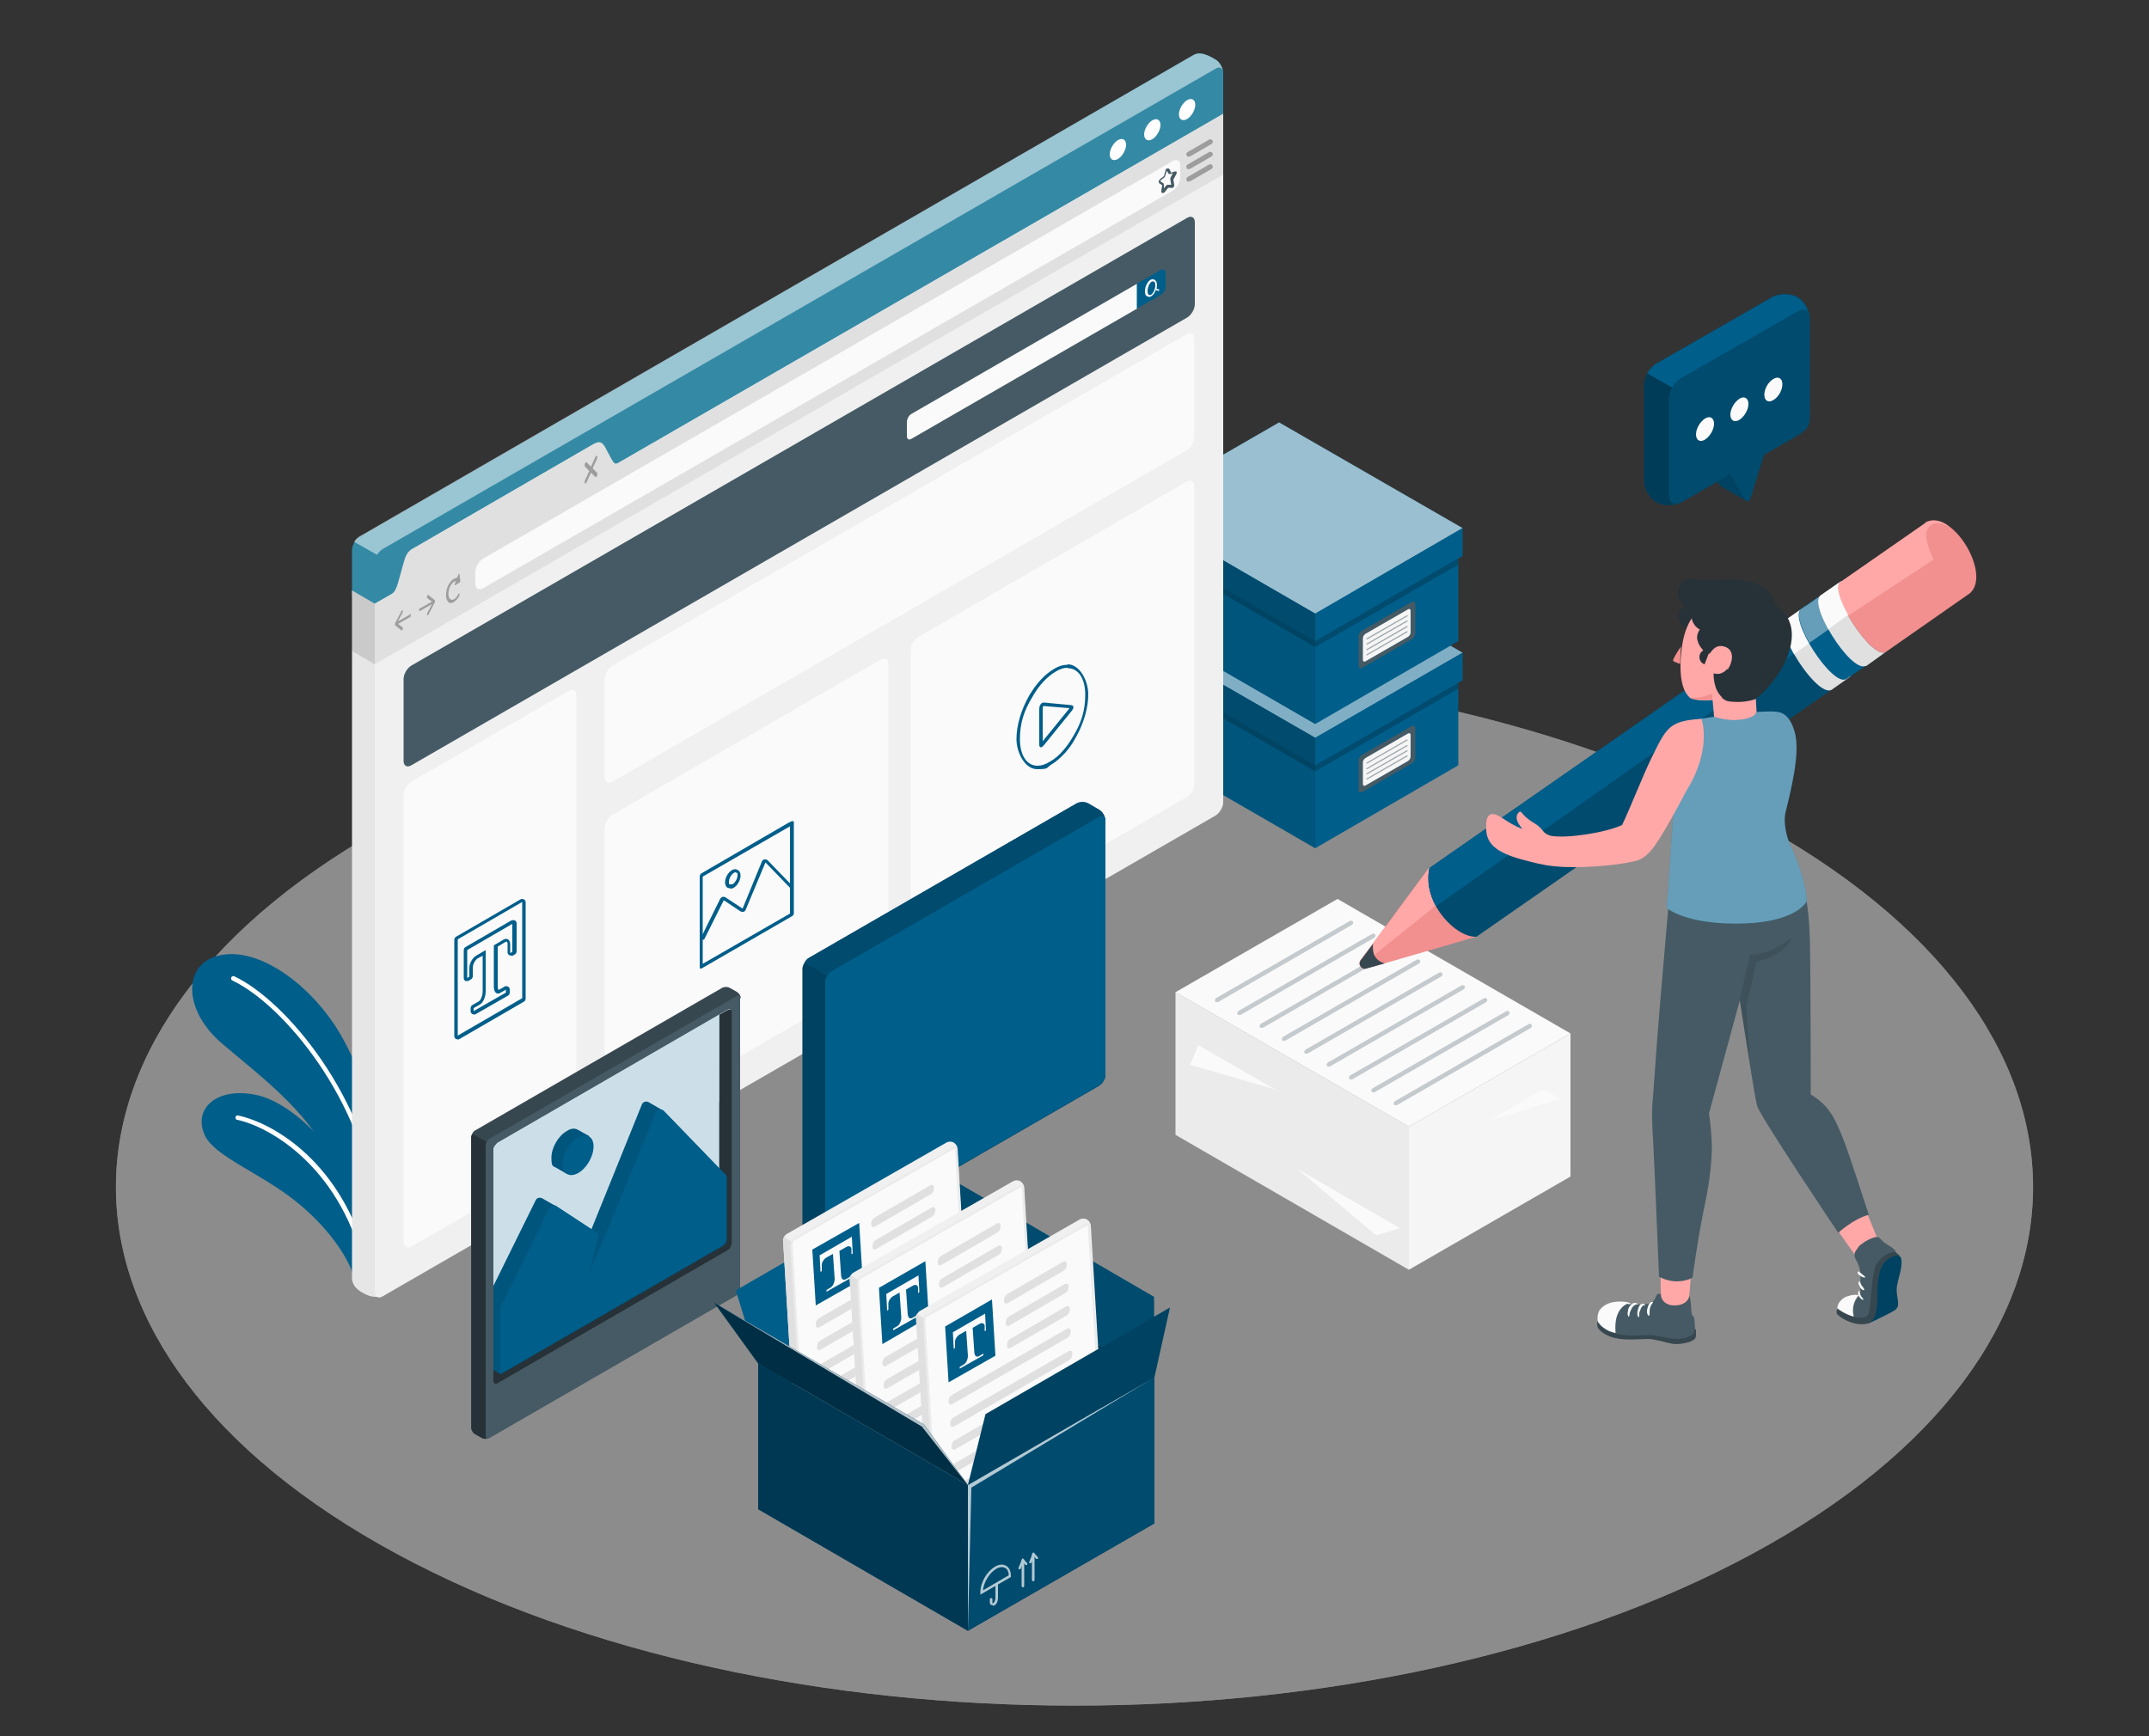 <?xml version="1.0" encoding="UTF-8"?>
<svg xmlns="http://www.w3.org/2000/svg" version="1.1" viewBox="0 0 500 404">
  <rect x="0" y="0" width="500" height="404" fill="#333333" stroke="none"/>
  <!-- Generator: Adobe Illustrator 29.5.1, SVG Export Plug-In . SVG Version: 2.1.0 Build 141)  -->
  <defs>
    <style>
      .st0 {
        fill: #ffa8a7;
      }

      .st1 {
        fill: #fafafa;
      }

      .st2, .st3 {
        fill: #263238;
      }

      .st4 {
        fill: #f0f0f0;
      }

      .st5 {
        opacity: .3;
      }

      .st6, .st7, .st8, .st9, .st10, .st11, .st12 {
        fill: #fff;
      }

      .st6, .st13 {
        opacity: .5;
      }

      .st14 {
        fill: #37474f;
      }

      .st8, .st15 {
        opacity: .5;
      }

      .st16, .st10 {
        opacity: .4;
      }

      .st3, .st17 {
        opacity: 0;
      }

      .st18 {
        fill: #e0e0e0;
      }

      .st19 {
        fill: #455a64;
      }

      .st20 {
        fill: #348aa5;
      }

      .st21 {
        opacity: .2;
      }

      .st22 {
        opacity: .5;
      }

      .st23 {
        opacity: .1;
      }

      .st9, .st24 {
        opacity: .8;
      }

      .st24, .st25 {
        fill: #e6e6e6;
      }

      .st26 {
        opacity: .2;
      }

      .st27 {
        fill: #005e8a;
      }

      .st28 {
        fill: #ebebeb;
      }

      .st29 {
        display: none;
      }

      .st30 {
        fill: #f28f8f;
      }

      .st31 {
        fill: #f5f5f5;
      }

      .st11 {
        opacity: .6;
      }

      .st32 {
        opacity: .4;
      }

      .st12, .st33 {
        opacity: .7;
      }
    </style>
  </defs>
  <g id="Floor">
    <g id="Floor1" data-name="Floor" class="st22">
      <path id="Floor2" data-name="Floor" class="st25" d="M407.7,190.9c87.1,47.1,87.1,123.6,0,170.7-87.1,47.1-228.3,47.1-315.4,0-87.1-47.1-87.1-123.6,0-170.7,87.1-47.1,228.3-47.1,315.4,0Z"/>
      <path id="Floor3" data-name="Floor" class="st24" d="M407.7,190.9c87.1,47.1,87.1,123.6,0,170.7-87.1,47.1-228.3,47.1-315.4,0-87.1-47.1-87.1-123.6,0-170.7,87.1-47.1,228.3-47.1,315.4,0Z"/>
    </g>
  </g>
  <g id="Shadows">
    <path id="Shadow" class="st17" d="M268.8,264.3l40.4-23.3c.5-.3,1.3-.3,1.8,0l59.1,34.2c.5.3.5.8,0,1.1l-40.4,23.3c-.5.3-1.3.3-1.8,0l-59.1-34.2c-.5-.3-.5-.8,0-1.1Z"/>
    <g id="Shadows1" data-name="Shadows" class="st17">
      <path id="Shadow1" data-name="Shadow" d="M83.8,306.3l-17-9.8c-1-.6-1-1.5,0-2.1l205.9-118.9c1-.6,2.7-.6,3.7,0l17,9.8c1,.6,1,1.5,0,2.1l-205.9,118.9c-1,.6-2.7.6-3.7,0Z"/>
      <path id="Shadow2" data-name="Shadow" d="M259.7,173.5l36.5-21.1c.8-.5,2.1-.5,2.9,0l44.8,25.9c.8.5.8,1.2,0,1.7l-36.5,21.1c-.8.5-2.1.5-2.9,0l-44.8-25.9c-.8-.5-.8-1.2,0-1.7Z"/>
    </g>
    <path id="Shadow3" data-name="Shadow" class="st17" d="M169.7,349.4l46-26.7c1-.6,2.6-.6,3.6,0l54.3,31.4c1,.6,1,1.5,0,2.1l-46,26.7c-1,.6-2.6.6-3.6,0l-54.3-31.4c-1-.6-1-1.5,0-2.1Z"/>
    <path id="Shadow4" data-name="Shadow" class="st17" d="M111.4,336.1l-10.1-5.8c-1-.6-1-1.5,0-2.1l61.6-35.6c1-.6,2.7-.6,3.7,0l10.1,5.8c1,.6,1,1.5,0,2.1l-61.6,35.6c-1,.6-2.7.6-3.7,0Z"/>
    <path id="Shadow5" data-name="Shadow" class="st17" d="M190.1,291l-10.1-5.8c-1-.6-1-1.5,0-2.1l67.1-38.8c1-.6,2.7-.6,3.7,0l10.1,5.8c1,.6,1,1.5,0,2.1l-67.1,38.8c-1,.6-2.7.6-3.7,0Z"/>
    <path id="Shadow6" data-name="Shadow" class="st17" d="M384.7,315.5c-5,0-10.1-.6-14.6-2.8-1.4-.7-2.9-1.9-2.8-3.5.2-1.4,1.6-2.3,3-2.7,2.8-.8,5.8-.5,8.6-.8,4.6-.5,8.7-2.7,13.1-4,.9-.3,1.8-.5,2.7-.7,3.5-.7,7-.9,10.5-.9,1.6,0,2.8,0,4.3.4,1.8.4,3.5.7,5.3,1.1,7,1.3,14.3,2.1,21.4,1,1.9-.3,3.8-.8,5.6-.3,1.3.3,3.3,1.5,3.3,3.1,0,1.2-1.8,2.8-2.6,3.5-5.5,4.9-13.2,6.6-20.5,6.8s-14.7-.9-22.1-.8c-5.1,0-10.1.7-15.2.8,0,0-.1,0-.2,0Z"/>
  </g>
  <g id="Plant">
    <g id="Plants">
      <g>
        <g>
          <path class="st27" d="M88.1,272.1c.6-7.4-3.4-23.2-10.2-33.5-6.8-10.3-18.3-18.4-27.1-16.2-8.2,2-8.3,12.6.8,20.4,9.1,7.8,22.9,17.8,26.1,30.2l7.6,15.5,2.8-16.4Z"/>
          <path class="st17" d="M88.1,272.1c.6-7.4-3.4-23.2-10.2-33.5-6.8-10.3-18.3-18.4-27.1-16.2-8.2,2-8.3,12.6.8,20.4,9.1,7.8,22.9,17.8,26.1,30.2l7.6,15.5,2.8-16.4Z"/>
        </g>
        <path class="st7" d="M87.7,282.3c-.2,0-.4-.2-.4-.5-2.7-25.7-21.4-48-33.2-53.6-.3-.1-.4-.5-.3-.7.1-.3.4-.4.7-.3,12.1,5.7,31,28.4,33.8,54.5,0,.3-.2.6-.5.6,0,0-.1,0-.1,0Z"/>
      </g>
      <g>
        <path class="st27" d="M82.6,298.2c-.8-4.3-5.3-11.6-13-18-8.5-7.1-19.8-11-22-16.1-2.7-6.1,2.8-11.2,12-9.3s24.5,16.2,25.5,35.6l-2.4,7.7Z"/>
        <path class="st7" d="M84.8,294c-.2,0-.4-.2-.4-.4-5.8-22.3-21.7-31.4-29.2-33-.3,0-.5-.4-.4-.6,0-.3.3-.5.6-.4,8.4,1.8,24.1,11,30.1,33.8,0,.3,0,.6-.4.7,0,0-.2,0-.2,0Z"/>
      </g>
    </g>
  </g>
  <g id="Boxes">
    <g id="Box">
      <polygon class="st27" points="306 197.4 306 171.7 339.3 152.4 339.3 178.1 306 197.4"/>
      <polygon class="st27" points="306 171.7 264.3 147.6 264.3 173.3 306 197.4 306 171.7"/>
      <polygon class="st23" points="306 171.7 264.3 147.6 264.3 173.3 306 197.4 306 171.7"/>
      <polygon class="st27" points="306 171.7 340.3 151.9 297.6 127.2 263.3 147.1 306 171.7"/>
      <polygon class="st6" points="306 171.7 340.3 151.9 297.6 127.2 263.3 147.1 306 171.7"/>
      <polygon class="st27" points="306 171.7 306 178.1 340.3 158.3 340.3 151.9 306 171.7"/>
      <polygon class="st26" points="306 178.1 339.3 158.9 339.3 160.3 306 179.5 306 178.1"/>
      <polygon class="st27" points="263.3 147.1 306 171.7 306 178.1 263.3 153.5 263.3 147.1"/>
      <polygon class="st26" points="263.3 147.1 306 171.7 306 178.1 263.3 153.5 263.3 147.1"/>
      <polygon class="st26" points="306 178.1 264.3 154 264.3 155.5 306 179.5 306 178.1"/>
      <path class="st19" d="M317,175.6l11.4-6.6c.5-.3.9,0,.9.5v6.7c0,.6-.4,1.3-.9,1.5l-11.4,6.6c-.5.3-.9,0-.9-.5v-6.7c0-.6.4-1.3.9-1.5Z"/>
      <path class="st31" d="M317.7,176.4l9.9-5.7c.3-.2.6,0,.6.3v5.1c0,.4-.3.8-.6,1l-9.9,5.7c-.3.2-.6,0-.6-.3v-5.1c0-.4.3-.8.6-1Z"/>
      <g class="st15">
        <path class="st19" d="M318,177.7s0,0-.1,0c0,0,0-.2,0-.2l9.4-5.4c0,0,.2,0,.2,0,0,0,0,.2,0,.2l-9.4,5.4s0,0,0,0Z"/>
        <path class="st19" d="M318,179s0,0-.1,0c0,0,0-.2,0-.2l9.4-5.4c0,0,.2,0,.2,0,0,0,0,.2,0,.2l-9.4,5.4s0,0,0,0Z"/>
        <path class="st19" d="M318,180.2s0,0-.1,0c0,0,0-.2,0-.2l9.4-5.4c0,0,.2,0,.2,0,0,0,0,.2,0,.2l-9.4,5.4s0,0,0,0Z"/>
        <path class="st19" d="M318,181.4s0,0-.1,0c0,0,0-.2,0-.2l9.4-5.4c0,0,.2,0,.2,0,0,0,0,.2,0,.2l-9.4,5.4s0,0,0,0Z"/>
      </g>
    </g>
    <g id="Box1" data-name="Box">
      <polygon class="st27" points="306 168.5 306 142.8 339.3 123.5 339.3 149.2 306 168.5"/>
      <polygon class="st27" points="306 142.8 264.3 118.7 264.3 144.4 306 168.5 306 142.8"/>
      <polygon class="st23" points="306 142.8 264.3 118.7 264.3 144.4 306 168.5 306 142.8"/>
      <polygon class="st27" points="306 142.8 340.3 122.9 297.6 98.3 263.3 118.1 306 142.8"/>
      <polygon class="st11" points="306 142.8 340.3 122.9 297.6 98.3 263.3 118.1 306 142.8"/>
      <polygon class="st27" points="306 142.8 306 149.2 340.3 129.4 340.3 122.9 306 142.8"/>
      <polygon class="st26" points="306 149.2 339.3 129.9 339.3 131.4 306 150.6 306 149.2"/>
      <polygon class="st27" points="263.3 118.1 306 142.8 306 149.2 263.3 124.6 263.3 118.1"/>
      <polygon class="st26" points="263.3 118.1 306 142.8 306 149.2 263.3 124.6 263.3 118.1"/>
      <polygon class="st26" points="306 149.2 264.3 125.1 264.3 126.5 306 150.6 306 149.2"/>
      <path class="st19" d="M317,146.7l11.4-6.6c.5-.3.9,0,.9.5v6.7c0,.6-.4,1.3-.9,1.5l-11.4,6.6c-.5.3-.9,0-.9-.5v-6.7c0-.6.4-1.3.9-1.5Z"/>
      <path class="st31" d="M317.7,147.5l9.9-5.7c.3-.2.6,0,.6.3v5.1c0,.4-.3.8-.6,1l-9.9,5.7c-.3.2-.6,0-.6-.3v-5.1c0-.4.3-.8.6-1Z"/>
      <g class="st15">
        <path class="st19" d="M318,148.8s0,0-.1,0c0,0,0-.2,0-.2l9.4-5.4c0,0,.2,0,.2,0,0,0,0,.2,0,.2l-9.4,5.4s0,0,0,0Z"/>
        <path class="st19" d="M318,150s0,0-.1,0c0,0,0-.2,0-.2l9.4-5.4c0,0,.2,0,.2,0,0,0,0,.2,0,.2l-9.4,5.4s0,0,0,0Z"/>
        <path class="st19" d="M318,151.3s0,0-.1,0c0,0,0-.2,0-.2l9.4-5.4c0,0,.2,0,.2,0,0,0,0,.2,0,.2l-9.4,5.4s0,0,0,0Z"/>
        <path class="st19" d="M318,152.5s0,0-.1,0c0,0,0-.2,0-.2l9.4-5.4c0,0,.2,0,.2,0,0,0,0,.2,0,.2l-9.4,5.4s0,0,0,0Z"/>
      </g>
    </g>
  </g>
  <g id="Window">
    <g id="Window1" data-name="Window">
      <path class="st20" d="M85.5,142.8c-.9-.5-3.6-3-3.6-4.1v-10.7c0-1.1.8-2.5,1.8-3.1L277.5,12.9c1-.6,2.2-1,5.4,1,.9.6,1.7,1.9,1.7,3v10.7c0,1.1-.8,2.5-1.8,3.1l-193.8,111.9c-1,.6-2.5.6-3.5,0Z"/>
      <path class="st8" d="M284.6,16.7c-.1-.9-.9-1.3-1.8-.7L89,127.8c-.5.3-.9.8-1.3,1.3l-5.3-3c.3-.6.8-1,1.3-1.3L277.5,12.9c1-.6,2.3-.9,5.4,1,.8.5,1.5,1.7,1.7,2.7Z"/>
      <path class="st25" d="M88.6,301.8s0,0,0,0c0,0-.1,0-.2,0,0,0,0,0-.1,0,0,0-.2,0-.2,0,0,0-.1,0-.2,0,0,0-.2,0-.3,0-.7,0-1.5-.1-2.1-.4-3.3-1.4-3.6-3-3.6-4.1v-146s5.3,3,5.3,3v146c0,.8.4,1.3,1,1.3s.2,0,.2,0c0,0,0,0,0,0,0,0,.1,0,.2,0Z"/>
      <path class="st3" d="M87.7,129.2c-.3.6-.5,1.2-.5,1.8v23.7l-5.3-3v-23.7c0,0,0-.1,0-.2,0-.1,0-.3,0-.4,0-.4.2-.8.4-1.1l5.3,3Z"/>
      <path class="st4" d="M284.6,186.7c0,1.1-.8,2.5-1.8,3.1l-193.8,111.9c-1,.6-1.8.1-1.8-1v-160.2l4.9-2.8c1-.6,2.6-9.2,3.6-9.8l42.5-24.6c1-.6,3.3,5.8,4.3,5.2L284.6,26.5v160.2Z"/>
      <path class="st1" d="M95.7,181.9l36.6-21.1c1-.6,1.8-.1,1.8,1v104.1c0,1.1-.8,2.5-1.8,3.1l-36.6,21.1c-1,.6-1.8.1-1.8-1v-104.1c0-1.1.8-2.5,1.8-3.1Z"/>
      <path class="st1" d="M142.5,189.6l62.4-36.1c1-.6,1.8-.1,1.8,1v69.3c0,1.1-.8,2.5-1.8,3.1l-62.4,36.1c-1,.6-1.8.1-1.8-1v-69.3c0-1.1.8-2.5,1.8-3.1Z"/>
      <path class="st1" d="M213.7,148.2l62.4-36.1c1-.6,1.8-.1,1.8,1v69.3c0,1.1-.8,2.5-1.8,3.1l-62.4,36.1c-1,.6-1.8.1-1.8-1v-69.3c0-1.1.8-2.5,1.8-3.1Z"/>
      <g>
        <path class="st19" d="M95.7,154.9l180.5-104.2c1-.6,1.8-.1,1.8,1v19.1c0,1.1-.8,2.5-1.8,3.1l-180.5,104.2c-1,.6-1.8.1-1.8-1v-19.1c0-1.1.8-2.5,1.8-3.1Z"/>
        <g>
          <path class="st1" d="M211,98.2v3.3c0,.7.5,1,1.1.6l52.5-30.3v-5.8s-52.5,30.3-52.5,30.3c-.6.3-1.1,1.2-1.1,1.9Z"/>
          <path class="st27" d="M270.1,62.8c.6-.3,1.1,0,1.1.6v3.3c0,.7-.5,1.5-1.1,1.9l-5.6,3.2v-5.8s5.6-3.2,5.6-3.2Z"/>
          <path class="st1" d="M269.7,67.4l-.6-.2c0-.3.1-.5.1-.8,0-.6-.2-1.1-.6-1.3-.3-.2-.6-.1-.9,0-.7.4-1.3,1.6-1.3,2.6s.2,1.1.6,1.3c.1,0,.3.1.4.1s.3,0,.5-.2c.4-.2.8-.8,1-1.4l.6.2s0,0,0,0c0,0,.2,0,.2-.2,0-.1,0-.3-.2-.3ZM267.7,68.6c-.2.1-.3.1-.4,0-.2-.1-.3-.5-.3-.9,0-.9.5-1.9,1-2.2.1,0,.2,0,.3,0s.1,0,.2,0c.2.1.3.5.3.9,0,.9-.5,1.9-1,2.2Z"/>
        </g>
      </g>
      <path class="st1" d="M140.7,158v22.9c0,1.1.8,1.6,1.8,1l133.6-77.1c1-.6,1.8-2,1.8-3.1v-22.9c0-1.1-.8-1.6-1.8-1l-133.6,77.1c-1,.6-1.8,2-1.8,3.1Z"/>
      <path class="st18" d="M284.6,26.5v14.1l-197.4,114v-14.1l3.7-2.1c1-.6,1.3-1.4,1.8-3.1l1.2-4.3c.4-1.5.8-2.5,1.8-3.1l42.5-24.6c1-.6,1.8-.6,2.5.6l1.5,2.8c.6,1,.8,1.5,1.8,1L284.6,26.5Z"/>
      <g>
        <path class="st7" d="M276.2,23.3c1.1-.6,1.9-.1,1.9,1.1s-.9,2.7-1.9,3.3c-1.1.6-1.9.1-1.9-1.1s.9-2.7,1.9-3.3Z"/>
        <path class="st7" d="M268.1,28c1.1-.6,1.9-.1,1.9,1.1s-.9,2.7-1.9,3.3-1.9.1-1.9-1.1.9-2.7,1.9-3.3Z"/>
        <path class="st7" d="M260.1,32.6c1.1-.6,1.9-.1,1.9,1.1s-.9,2.7-1.9,3.3c-1.1.6-1.9.1-1.9-1.1s.9-2.7,1.9-3.3Z"/>
      </g>
      <path class="st1" d="M110.6,135.9v-2.8c0-1.1.8-2.5,1.8-3.1l160.4-92.5c1-.6,1.8-.1,1.8,1v2.8c0,1.1-.8,2.5-1.8,3.1l-160.4,92.5c-1,.6-1.8.1-1.8-1Z"/>
      <path class="st19" d="M270.5,44.9c0,0-.1,0-.1,0-.1,0-.3-.2-.2-.5l.2-1.3-.6-.4c-.1,0-.2-.2-.2-.4,0-.2.1-.4.3-.6l.9-.7s0,0,0,0l.4-1.4c0-.3.3-.4.5-.4.2,0,.3,0,.4.2l.4.8.8-.3c.2,0,.3,0,.4,0,.1.2.1.4,0,.6l-.7,1.3s0,0,0,0l.2,1.2c0,.2,0,.5-.2.6-.1.1-.2.2-.4.1h-.8c0,0-.8,1-.8,1-.1.2-.3.2-.4.2ZM270,42.2l.6.4c.1,0,.2.3.2.4v.9c-.1,0,.5-.7.5-.7.1-.1.3-.2.4-.2h.8c0,0,0,0,0,0l-.2-1.2c0-.1,0-.3,0-.4l.6-1.1-.6.2c-.2,0-.4,0-.5-.2l-.3-.6-.4,1.2c0,.1-.1.3-.2.4l-.9.7s0,0,0,0ZM271.6,43.6h0,0ZM272.5,43.2h0,0ZM270.3,43.1s0,0,0,0h0ZM269.9,42.2h0s0,0,0,0ZM271.5,39.5s0,0,0,0h0Z"/>
      <g class="st5">
        <path d="M95.4,143l-2.8,1.6,1.1-2.1c0-.2.1-.4,0-.5,0,0-.2,0-.3.2l-1.5,2.9s0,0,0,0c0,0,0,0,0,.1,0,0,0,0,0,0,0,0,0,.1,0,.2s0,0,0,.1c0,0,0,0,0,0,0,0,0,0,0,0,0,0,0,0,0,0l1.5,1.2s0,0,.1,0c0,0,.1-.1.2-.2,0-.2,0-.4,0-.5l-1.1-.8,2.8-1.6c.1,0,.2-.3.2-.5s-.1-.3-.2-.2Z"/>
        <path d="M97.7,141.6l2.8-1.6-1.1-.8c0,0-.1-.3,0-.5,0-.2.2-.3.3-.2l1.5,1.2s0,0,0,0c0,0,0,0,0,0,0,0,0,0,0,0,0,0,0,0,0,.1s0,.1,0,.2c0,0,0,0,0,0,0,0,0,0,0,.1,0,0,0,0,0,0l-1.5,2.9c0,0,0,.1-.1.2,0,0-.1,0-.2,0,0,0,0-.3,0-.5l1.1-2.1-2.8,1.6c-.1,0-.2,0-.2-.2s.1-.4.2-.5Z"/>
        <path d="M106.9,133.6c0-.2-.2-.1-.2,0l-.4.9c-.7,0-1.4.6-2,1.7-.7,1.5-.7,3.2,0,3.9.3.3.8.3,1.3,0,.5-.3.9-.8,1.3-1.5,0-.2,0-.4,0-.5s-.2,0-.3.2c-.5,1.1-1.4,1.6-1.9,1.1-.5-.5-.5-1.8,0-2.9.4-.8.9-1.2,1.4-1.3l-.3.7c0,.2,0,.4.1.3l1.1-.7c0,0,.1-.2.1-.3l-.2-1.6Z"/>
        <path d="M137.9,109l1-2.2c.1-.3.1-.6,0-.7-.1-.1-.3,0-.4.3l-1,2.2-1-1c-.1-.1-.3,0-.4.3-.1.3-.1.6,0,.7l1,1-1,2.2c-.1.3-.1.6,0,.7,0,0,.1,0,.2,0,0,0,.2-.1.2-.3l1-2.2,1,1c0,0,.1,0,.2,0,0,0,.2-.1.2-.3.1-.3.1-.6,0-.7l-1-1Z"/>
        <g>
          <path d="M276.6,36.5c-.2,0-.4-.1-.5-.3-.2-.3,0-.7.2-.8l5-2.9c.3-.2.7,0,.8.2.2.3,0,.7-.2.8l-5,2.9c0,0-.2,0-.3,0Z"/>
          <path d="M276.6,39.4c-.2,0-.4-.1-.5-.3-.2-.3,0-.7.2-.8l5-2.9c.3-.2.7,0,.8.2.2.3,0,.7-.2.8l-5,2.9c0,0-.2,0-.3,0Z"/>
          <path d="M276.6,42.3c-.2,0-.4-.1-.5-.3-.2-.3,0-.7.2-.8l5-2.9c.3-.2.7,0,.8.2.2.3,0,.7-.2.8l-5,2.9c0,0-.2,0-.3,0Z"/>
        </g>
      </g>
      <polygon class="st18" points="87.2 140.5 87.2 154.6 81.9 151.5 81.9 137.4 87.2 140.5"/>
      <polygon class="st23" points="87.2 140.5 87.2 154.6 81.9 151.5 81.9 137.4 87.2 140.5"/>
      <g>
        <path class="st27" d="M121.5,209.9v22.4s-15,8.7-15,8.7v-22.4s15-8.7,15-8.7M121.5,209.2c-.1,0-.3,0-.4.1l-15,8.7c-.2.1-.4.4-.4.7v22.4c0,.3.1.5.4.7.1,0,.3.1.4.1s.3,0,.4-.1l15-8.7c.2-.1.4-.4.4-.7v-22.4c0-.3-.1-.5-.4-.7-.1,0-.3-.1-.4-.1h0Z"/>
        <path class="st27" d="M119.2,215v6.5l-.5.3v-2c0-.8-.4-1.3-.9-1.3-.2,0-.4,0-.7.2l-2.2,1.3v9.6c0,1,.4,1.6.9,1.6s.3,0,.5-.1c.8-.4,1.4-.8,1.4-.8v.7l-7.5,4.3v-.7l1.4-.8c.8-.4,1.4-1.8,1.4-3.1v-9.6l-2.2,1.3c-.9.5-1.6,1.8-1.6,2.9v2l-.5.3v-6.5l10.5-6.1M119.2,214.2c-.1,0-.3,0-.4.1l-10.5,6.1c-.2.1-.4.4-.4.7v6.5c0,.3.1.5.4.7.1,0,.2,0,.4,0s.3,0,.4-.1l.5-.3c.2-.1.4-.4.4-.7v-2c0-.8.6-1.9,1.2-2.2l1.1-.6v8.3c0,1.1-.5,2.2-1,2.4l-1.4.8c-.2.1-.4.4-.4.7v.7c0,.3.1.5.4.7.1,0,.3.1.4.1s.3,0,.4-.1l7.5-4.3c.2-.1.4-.4.4-.7v-.7c0-.3-.1-.5-.4-.7-.1,0-.3-.1-.4-.1s-.3,0-.4.1l-1.4.8s0,0,0,0c0,0-.2-.3-.2-.9v-9.2l1.8-1.1c.2,0,.3-.1.3-.1,0,0,.2.2.2.5v2c0,.3.1.5.4.7.1,0,.3.1.4.1s.3,0,.4,0l.5-.3c.2-.1.4-.4.4-.7v-6.5c0-.3-.1-.5-.4-.7-.1,0-.3-.1-.4-.1h0Z"/>
      </g>
      <g>
        <path class="st27" d="M163.5,218.7c0,0-.1,0-.2,0-.2,0-.3-.3-.2-.5l4.5-9.1c.2-.2.4-.4.6-.4.2,0,.5,0,.7.2l3.8,2.5h.5c0,.1-.4,0-.4,0l4.5-11c.2-.3.4-.4.6-.4.2,0,.5,0,.7.2l5.6,5.8c.1.2.1.4,0,.5-.2.1-.4.1-.5,0l-5.6-5.8-4.6,11c0,.2-.3.4-.5.5-.2,0-.5,0-.7-.1l-3.9-2.6-4.5,9c0,.1-.2.2-.3.2Z"/>
        <path class="st27" d="M184.6,191.8h0,0M183.8,192.3v20.3l-20.3,11.7v-20.3s0,0,0,0l20.3-11.7M184.4,191.1s-.1,0-.2,0l-.8.4-20.3,11.8c0,0-.2.2-.2.3,0,.1-.1.2-.1.3v21.2c0,.2,0,.3.2.3s0,0,.2,0l21.1-12.2c.2-.1.4-.4.4-.6v-21.2c0-.2,0-.3-.2-.3h0Z"/>
        <path class="st27" d="M169.9,206.7c-.2,0-.4,0-.6-.1-.4-.2-.6-.7-.6-1.3,0-1,.7-2.3,1.6-2.8.5-.3,1-.3,1.4,0,.4.2.6.7.6,1.3,0,1-.7,2.3-1.6,2.8-.3.2-.6.2-.8.2ZM171.2,203c-.1,0-.3,0-.4.1-.7.4-1.2,1.4-1.2,2.1s0,.5.2.6c.1,0,.4,0,.6,0,.7-.4,1.2-1.4,1.2-2.1s0-.5-.2-.6c0,0-.1,0-.2,0Z"/>
      </g>
      <g>
        <path class="st27" d="M248.4,155.5h0c2.5,0,4.1,2.4,4.1,6.2s-1,6.7-2.9,9.8c-.7,1.2-1.4,2.2-2.2,3.1-1,1.2-2.1,2.1-3.2,2.7-1,.6-1.9.9-2.8.9-2.5,0-4.1-2.4-4.1-6.2s1-6.7,2.9-9.8c1.5-2.7,3.4-4.7,5.4-5.9,1-.6,1.9-.9,2.8-.9M248.4,154.7c-1,0-2.1.3-3.2,1-2.1,1.2-4.1,3.4-5.7,6.1-1.9,3.3-3,7-3,10.2s2,7,4.8,7,2.1-.3,3.2-1c1.2-.7,2.3-1.7,3.4-2.9.8-.9,1.6-2,2.3-3.3,1.9-3.3,3-7,3-10.2s-2-7-4.8-7h0Z"/>
        <path class="st27" d="M242.8,164.3h0,0M242.8,164.3l6,.5c0,0,0,.1-.1.2l-6.1,7.5v-7.6c0-.4.2-.6.2-.7M242.8,163.5c-.5,0-1,.6-1,1.5v8.2c0,.5.1.7.4.7s.4-.2.7-.5l6.4-7.9c.6-.7.6-1.3,0-1.4l-6.4-.6s0,0,0,0h0Z"/>
      </g>
    </g>
  </g>
  <g id="Sheets">
    <g id="Sheets1" data-name="Sheets">
      <g id="Character">
        <g>
          <polygon class="st28" points="273.5 264.1 327.8 295.5 327.8 262.2 273.5 230.9 273.5 264.1"/>
          <polygon class="st31" points="365.4 273.8 327.8 295.5 327.8 262.2 365.4 240.5 365.4 273.8"/>
          <polygon class="st1" points="273.5 230.9 311.2 209.2 365.4 240.5 327.8 262.2 273.5 230.9"/>
        </g>
      </g>
      <polygon class="st17" points="301.8 258.4 327.8 273.4 343.4 264.4 327.8 274.3 301.8 258.4"/>
      <polygon class="st17" points="286.2 257.8 327.8 281.8 359 263.8 327.8 282.7 286.2 257.8"/>
      <path class="st17" d="M278.8,243.2s-.9,4.9-.4,7.3c0,0,6.8-.2,18.3,3l-17.9-10.3Z"/>
      <polygon class="st1" points="278.8 243.2 296.6 253.5 276.9 247.8 278.8 243.2"/>
      <path class="st17" d="M301.8,272l19.6,18s.5-2.5,4.3-4.2l-23.9-13.8Z"/>
      <polygon class="st1" points="301.8 272 320.2 287.5 325.7 285.8 301.8 272"/>
      <path class="st17" d="M359.1,253.8c-.1-.2-.2-.2-.2-.2l-12.4,7.1,13.9-1.1c.5-2.6-.9-5-1.4-5.8Z"/>
      <polygon class="st1" points="346.6 260.7 359 253.5 363.1 255.7 346.6 260.7"/>
      <g class="st5">
        <path class="st19" d="M283.1,233.2c-.2,0-.3,0-.4-.2-.1-.2,0-.5.2-.7l31.2-18c.2-.1.5,0,.7.2.1.2,0,.5-.2.7l-31.2,18c0,0-.2,0-.2,0Z"/>
        <path class="st19" d="M288.3,236.2c-.2,0-.3,0-.4-.2-.1-.2,0-.5.2-.7l31.2-18c.2-.1.5,0,.7.2.1.2,0,.5-.2.7l-31.2,18c0,0-.2,0-.2,0Z"/>
        <path class="st19" d="M293.5,239.2c-.2,0-.3,0-.4-.2-.1-.2,0-.5.2-.7l31.2-18c.2-.1.5,0,.7.2.1.2,0,.5-.2.7l-31.2,18c0,0-.2,0-.2,0Z"/>
        <path class="st19" d="M298.7,242.2c-.2,0-.3,0-.4-.2-.1-.2,0-.5.2-.7l31.2-18c.2-.1.5,0,.7.2.1.2,0,.5-.2.7l-31.2,18c0,0-.2,0-.2,0Z"/>
        <path class="st19" d="M303.9,245.2c-.2,0-.3,0-.4-.2-.1-.2,0-.5.2-.7l31.2-18c.2-.1.5,0,.7.2.1.2,0,.5-.2.7l-31.2,18c0,0-.2,0-.2,0Z"/>
        <path class="st19" d="M309.1,248.2c-.2,0-.3,0-.4-.2-.1-.2,0-.5.2-.7l31.2-18c.2-.1.5,0,.7.2.1.2,0,.5-.2.7l-31.2,18c0,0-.2,0-.2,0Z"/>
        <path class="st19" d="M314.3,251.2c-.2,0-.3,0-.4-.2-.1-.2,0-.5.2-.7l31.2-18c.2-.1.5,0,.7.2.1.2,0,.5-.2.7l-31.2,18c0,0-.2,0-.2,0Z"/>
        <path class="st19" d="M319.5,254.2c-.2,0-.3,0-.4-.2-.1-.2,0-.5.2-.7l31.2-18c.2-.1.5,0,.7.2.1.2,0,.5-.2.7l-31.2,18c0,0-.2,0-.2,0Z"/>
        <path class="st19" d="M324.7,257.2c-.2,0-.3,0-.4-.2-.1-.2,0-.5.2-.7l31.2-18c.2-.1.5,0,.7.2.1.2,0,.5-.2.7l-31.2,18c0,0-.2,0-.2,0Z"/>
      </g>
    </g>
  </g>
  <g id="Video">
    <g id="Video1" data-name="Video">
      <g>
        <path class="st27" d="M250.4,187.1l-62.2,35.9c-.8.5-1.5,1.6-1.5,2.5v59.2c0,.9.7,2.1,1.5,2.5l2.4,1.4c.8.5,2.1.5,2.9,0l62.2-35.9c.8-.5,1.5-1.6,1.5-2.5v-59.2c0-.9-.7-2.1-1.5-2.5l-2.4-1.4c-.8-.5-2.1-.5-2.9,0Z"/>
        <path class="st5" d="M250.4,187.1l-62.2,35.9c-.8.5-1.5,1.6-1.5,2.5v59.2c0,.9.7,2.1,1.5,2.5l2.4,1.4c.8.5,2.1.5,2.9,0l62.2-35.9c.8-.5,1.5-1.6,1.5-2.5v-59.2c0-.9-.7-2.1-1.5-2.5l-2.4-1.4c-.8-.5-2.1-.5-2.9,0Z"/>
        <path class="st27" d="M257.1,190.5c-.2-.6-.7-.8-1.4-.4l-62.2,35.9c-.4.2-.8.6-1,1.1l-5.3-3.1c.3-.5.6-.9,1-1.1l62.2-35.9c.8-.5,2.1-.5,2.9,0l2.4,1.4c.7.4,1.3,1.3,1.4,2.1Z"/>
        <path class="st26" d="M257.1,190.5c-.2-.6-.7-.8-1.4-.4l-62.2,35.9c-.4.2-.8.6-1,1.1l-5.3-3.1c.3-.5.6-.9,1-1.1l62.2-35.9c.8-.5,2.1-.5,2.9,0l2.4,1.4c.7.4,1.3,1.3,1.4,2.1Z"/>
        <path class="st27" d="M255.7,190.1l-62.2,35.9c-.8.5-1.5,1.6-1.5,2.5v59.2c0,.9.7,1.3,1.5.8l62.2-35.9c.8-.5,1.5-1.6,1.5-2.5v-59.2c0-.9-.7-1.3-1.5-.8Z"/>
        <g class="st29">
          <path class="st7" d="M219.3,261.7c-1.6,0-3.1-.4-4.5-1.2-3.7-2.2-5.9-7-5.9-13.4s1.8-12.4,5-17.9c1.1-1.8,2.3-3.5,3.6-5h0c1.9-2.1,3.9-3.8,6-5.1,4-2.3,7.9-2.6,11.1-.8,3.7,2.2,5.9,7,5.9,13.4s-1.8,12.4-5,17.9c-2.6,4.4-5.9,8-9.5,10.1-2.3,1.3-4.5,2-6.6,2ZM219.1,225.5c-1.2,1.4-2.3,3-3.3,4.7-3,5.2-4.7,11.3-4.7,16.8s1.7,9.8,4.8,11.5c2.4,1.4,5.6,1.1,8.9-.8,3.2-1.9,6.3-5.2,8.7-9.3,3-5.2,4.7-11.3,4.7-16.8s-1.7-9.8-4.8-11.5c-2.4-1.4-5.6-1.1-8.9.8-1.9,1.1-3.7,2.6-5.4,4.6h0Z"/>
          <path class="st7" d="M232.9,236l-12.2,15.2c-1.1,1.4-2,1.2-2-.5v-15.6c0-1.6.9-2.9,2-2.8l12.2,1.1c1.1,0,1.1,1.3,0,2.7Z"/>
        </g>
      </g>
    </g>
  </g>
  <g id="Photo">
    <g id="Image">
      <path class="st2" d="M170.2,235.5v54c0,.6-.4,1.3-.9,1.5l-53.6,31c-.5.3-.9,0-.9-.5v-2.8l52.6-30.4v-52.2l2-1.1c.5-.3.9,0,.9.5Z"/>
      <path class="st27" d="M167.3,236.1v52.2l-52.6,30.4v-51.1c0-.3,0-.6.3-.9.2-.3.4-.5.6-.7l51.7-29.9Z"/>
      <path class="st9" d="M167.3,236.1v52.2l-52.6,30.4v-51.1c0-.3,0-.6.3-.9.2-.3.4-.5.6-.7l51.7-29.9Z"/>
      <g>
        <path class="st27" d="M154.4,258.5c0,0-.1,0-.2-.1h0s0,0,0,0c0,0,0,0,0,0l-3.3-1.9h0s0,0,0,0h0c-.5-.3-1.2-.1-1.5.4l-11.8,29.2-7.9-5.2c0,0-.1,0-.2-.1h0s0,0,0,0c0,0,0,0,0,0l-3.3-1.9h0c-.5-.3-1.2-.2-1.5.3l-11.5,23.3v15.4s3.3,1.9,3.3,1.9l51.6-29.8c.6-.3,1-1,1-1.7v-14.6l-14.6-15.1Z"/>
        <path class="st23" d="M154.4,258.5c0,0-.1,0-.2-.1h0s0,0,0,0c0,0,0,0,0,0l-3.3-1.9h0s0,0,0,0h0c-.5-.3-1.2-.1-1.5.4l-11.8,29.2-7.9-5.2c0,0-.1,0-.2-.1h0s0,0,0,0c0,0,0,0,0,0l-3.3-1.9h0c-.5-.3-1.2-.2-1.5.3l-11.5,23.3v15.4s3.3,1.9,3.3,1.9l51.6-29.8c.6-.3,1-1,1-1.7v-14.6l-14.6-15.1Z"/>
        <path class="st27" d="M116.4,319.7v-15.4s11.5-23.3,11.5-23.3c.4-.6,1.2-.7,1.7-.2l11,7.2,12.1-29.3c.4-.6,1.2-.7,1.7-.2l14.6,15.1v14.6c0,.7-.4,1.3-1,1.7l-51.6,29.8Z"/>
        <polygon class="st23" points="140.6 288 137.1 296.4 139.3 287.2 140.6 288"/>
      </g>
      <g>
        <path class="st14" d="M172.3,232.2s0,0,0-.1c0-.5-.4-1-.9-1.3l-1.6-.9c-.5-.3-1.3-.3-1.8,0l-57.5,33.2c-.2.1-.5.4-.6.7-.2.3-.3.6-.3.9v67.5c0,.6.4,1.3.9,1.5l1.6.9c.4.2,1.1.3,1.6,0,0,0,0,0,0,0,0,0,0,0,.1,0l57.5-33.2c.5-.3.9-1,.9-1.5v-67.5s0,0,0-.1ZM170.2,289.5c0,.6-.4,1.3-.9,1.5l-53.6,31c-.5.3-.9,0-.9-.5v-54c0-.3,0-.6.3-.9.2-.3.4-.5.6-.7l53.6-31c.5-.3.9,0,.9.5v54Z"/>
        <path class="st2" d="M113.8,334.7c-.5.2-1.2.2-1.6,0l-1.6-.9c-.5-.3-.9-1-.9-1.5v-67.5c0-.3,0-.6.3-.9,1,.6,2.1,1.2,3.3,1.9-.2.3-.3.6-.3.9v67.5c0,.5.3.7.7.6Z"/>
        <path class="st19" d="M172.3,232.2s0,0,0-.1c-.1-.4-.5-.5-.9-.3l-57.5,33.2c-.2.1-.5.4-.6.7-.2.3-.3.6-.3.9v67.5c0,.5.3.7.7.6,0,0,0,0,0,0,0,0,0,0,.1,0l57.5-33.2c.5-.3.9-1,.9-1.5v-67.5s0,0,0-.1ZM170.2,289.5c0,.6-.4,1.3-.9,1.5l-53.6,31c-.5.3-.9,0-.9-.5v-54c0-.3,0-.6.3-.9.2-.3.4-.5.6-.7l51.7-29.9,2-1.1c.5-.3.9,0,.9.5v54Z"/>
      </g>
      <g>
        <g>
          <path class="st27" d="M135.8,266.6l1.3-2.2-2.7-1.5s0,0,0,0h0s0,0,0,0c-.7-.4-1.6-.3-2.5.3-2,1.1-3.6,3.9-3.6,6.2s.4,1.9,1,2.3h0s0,0,0,0c0,0,0,0,0,0l2.6,1.5,1.2-2.1c1.3-1.1,2.3-2.8,2.6-4.5Z"/>
          <path class="st23" d="M135.8,266.6l1.3-2.2-2.7-1.5s0,0,0,0h0s0,0,0,0c-.7-.4-1.6-.3-2.5.3-2,1.1-3.6,3.9-3.6,6.2s.4,1.9,1,2.3h0s0,0,0,0c0,0,0,0,0,0l2.6,1.5,1.2-2.1c1.3-1.1,2.3-2.8,2.6-4.5Z"/>
        </g>
        <path class="st27" d="M134.5,264.7c2-1.1,3.6-.2,3.6,2.1,0,2.3-1.6,5.1-3.6,6.2-2,1.1-3.6.2-3.6-2.1s1.6-5.1,3.6-6.2Z"/>
      </g>
    </g>
  </g>
  <g id="Box2" data-name="Box">
    <g id="Box3" data-name="Box">
      <g>
        <polygon class="st27" points="268.6 354.5 225.2 379.5 176.4 351.2 219.7 326.2 268.6 354.5"/>
        <polygon class="st15" points="268.6 354.5 225.2 379.5 176.4 351.2 219.7 326.2 268.6 354.5"/>
        <polygon class="st27" points="219.7 292.3 219.7 326.2 176.4 351.2 176.4 317.3 219.7 292.3"/>
        <polygon class="st21" points="219.7 292.3 219.7 326.2 176.4 351.2 176.4 317.3 219.7 292.3"/>
        <polygon class="st27" points="268.6 320.5 268.6 354.5 219.7 326.2 219.7 292.3 268.6 320.5"/>
        <polygon class="st16" points="268.6 320.5 268.6 354.5 219.7 326.2 219.7 292.3 268.6 320.5"/>
        <polygon class="st27" points="219.7 292.3 219.8 273.5 268.5 301.8 268.6 320.5 219.7 292.3"/>
        <polygon class="st26" points="219.7 292.3 219.8 273.5 268.5 301.8 268.6 320.5 219.7 292.3"/>
        <polygon class="st27" points="176.4 317.3 171.2 300.3 214.6 275.2 219.7 292.3 176.4 317.3"/>
        <polygon class="st17" points="176.4 317.3 171.2 300.3 214.6 275.2 219.7 292.3 176.4 317.3"/>
      </g>
      <g id="Document">
        <path class="st4" d="M186.7,349.9c-.5-.3-.9-.9-.9-1.5l-3.6-59.7c0-.6.3-1.2.8-1.5l37.2-21.3c.5-.3,1.2-.3,1.7,0,.5.3.9.9.9,1.5l3.6,59.7c0,.6-.3,1.2-.8,1.5l-37.2,21.3c-.5.3-1.2.3-1.7,0Z"/>
        <g>
          <path class="st1" d="M188,349.8c-.2,0-.3-.3-.3-.4l-3.6-59.7c0-.5.3-1,.7-1.3l37.2-21.3c0,0,.2,0,.2,0,.2,0,.3.3.3.4l3.6,59.7c0,.5-.3,1-.7,1.3l-37.2,21.3c0,0-.2,0-.2,0Z"/>
          <path class="st28" d="M222.2,267.3s0,0,0,.2l3.6,59.7c0,.4-.2.9-.5,1l-37.2,21.3c0,0,0,0-.1,0,0,0,0,0,0-.2l-3.6-59.7c0-.4.2-.9.5-1l37.2-21.3c0,0,0,0,.1,0M222.2,266.8c-.1,0-.2,0-.4.1l-37.2,21.3c-.5.3-.8.9-.8,1.5l3.6,59.7c0,.4.2.6.5.6s.2,0,.4-.1l37.2-21.3c.5-.3.8-.9.8-1.5l-3.6-59.7c0-.4-.2-.6-.5-.6h0Z"/>
        </g>
        <path class="st18" d="M188.3,350c-.5.2-1.1.2-1.6,0-.5-.3-.9-.9-.9-1.5l-3.6-59.7c0-.3,0-.6.2-.9l1.7,1c-.1.3-.2.6-.2.9l3.6,59.7c0,.5.4.8.8.6Z"/>
        <g>
          <path class="st18" d="M203.4,283.4l13.1-7.6c.4-.2.8,0,.8.5v.3c0,.5-.3,1.1-.7,1.3l-13.1,7.6c-.4.2-.8,0-.8-.5v-.3c0-.5.3-1.1.7-1.3Z"/>
          <path class="st18" d="M203.7,288.6l13.1-7.6c.4-.2.8,0,.8.5v.3c0,.5-.3,1.1-.7,1.3l-13.1,7.6c-.4.2-.8,0-.8-.5v-.3c0-.5.3-1.1.7-1.3Z"/>
          <path class="st18" d="M204,293.8l13.1-7.6c.4-.2.8,0,.8.5v.3c0,.5-.3,1.1-.7,1.3l-13.1,7.6c-.4.2-.8,0-.8-.5v-.3c0-.5.3-1.1.7-1.3Z"/>
          <path class="st18" d="M190.8,312l26.9-15.5c.4-.2.8,0,.8.5v.3c0,.5-.3,1.1-.7,1.3l-26.9,15.5c-.4.2-.8,0-.8-.5v-.3c0-.5.3-1.1.7-1.3Z"/>
          <path class="st18" d="M190.5,306.8l26.9-15.5c.4-.2.8,0,.8.5v.3c0,.5-.3,1.1-.7,1.3l-26.9,15.5c-.4.2-.8,0-.8-.5v-.3c0-.5.3-1.1.7-1.3Z"/>
          <path class="st18" d="M191.2,317.3l26.9-15.5c.4-.2.8,0,.8.5v.3c0,.5-.3,1.1-.7,1.3l-26.9,15.5c-.4.2-.8,0-.8-.5v-.3c0-.5.3-1.1.7-1.3Z"/>
          <path class="st18" d="M191.5,322.5l26.9-15.5c.4-.2.8,0,.8.5v.3c0,.5-.3,1.1-.7,1.3l-26.9,15.5c-.4.2-.8,0-.8-.5v-.3c0-.5.3-1.1.7-1.3Z"/>
          <path class="st18" d="M191.8,327.7l26.9-15.5c.4-.2.8,0,.8.5v.3c0,.5-.3,1.1-.7,1.3l-26.9,15.5c-.4.2-.8,0-.8-.5v-.3c0-.5.3-1.1.7-1.3Z"/>
          <path class="st18" d="M192.1,332.9l26.9-15.5c.4-.2.8,0,.8.5v.3c0,.5-.3,1.1-.7,1.3l-26.9,15.5c-.4.2-.8,0-.8-.5v-.3c0-.5.3-1.1.7-1.3Z"/>
          <path class="st18" d="M192.4,338.1l26.9-15.5c.4-.2.8,0,.8.5v.3c0,.5-.3,1.1-.7,1.3l-26.9,15.5c-.4.2-.8,0-.8-.5v-.3c0-.5.3-1.1.7-1.3Z"/>
        </g>
        <g>
          <polygon class="st27" points="189 290.8 199.9 284.6 200.7 297.6 189.8 303.8 189 290.8"/>
          <path class="st1" d="M190.7,292.1l.2,3.9.3-.2v-1.2c-.1-.7.4-1.5,1-1.9l1.6-.9.4,5.8c0,.8-.4,1.7-.9,2l-1,.6v.4s5.5-3.1,5.5-3.1v-.4s-.5.3-1,.6c-.6.3-1,0-1.1-.8l-.4-5.8,1.6-.9c.6-.4,1.2-.1,1.2.5,0,.7,0,1.2,0,1.2l.3-.2-.2-3.9-7.6,4.4Z"/>
        </g>
      </g>
      <g id="Document1" data-name="Document">
        <path class="st4" d="M202.2,358.9c-.5-.3-.9-.9-.9-1.5l-3.6-59.7c0-.6.3-1.2.8-1.5l37.2-21.3c.5-.3,1.2-.3,1.7,0,.5.3.9.9.9,1.5l3.6,59.7c0,.6-.3,1.2-.8,1.5l-37.2,21.3c-.5.3-1.2.3-1.7,0Z"/>
        <g>
          <path class="st1" d="M203.5,358.7c-.2,0-.3-.3-.3-.4l-3.6-59.7c0-.5.3-1,.7-1.3l37.2-21.3c0,0,.2,0,.2,0,.2,0,.3.3.3.4l3.6,59.7c0,.5-.3,1-.7,1.3l-37.2,21.3c0,0-.2,0-.2,0h0Z"/>
          <path class="st28" d="M237.7,276.2s0,0,0,.2l3.6,59.7c0,.4-.2.9-.5,1l-37.2,21.3c0,0,0,0-.1,0,0,0,0,0,0-.2l-3.6-59.7c0-.4.2-.9.5-1l37.2-21.3c0,0,0,0,.1,0M237.7,275.7c-.1,0-.2,0-.4.1l-37.2,21.3c-.5.3-.8.9-.8,1.5l3.6,59.7c0,.4.2.6.5.6s.2,0,.4-.1l37.2-21.3c.5-.3.8-.9.8-1.5l-3.6-59.7c0-.4-.2-.6-.5-.6h0Z"/>
        </g>
        <path class="st18" d="M203.8,358.9c-.5.2-1.1.2-1.6,0-.5-.3-.9-.9-.9-1.5l-3.6-59.7c0-.3,0-.6.2-.9l1.7,1c-.1.3-.2.6-.2.9l3.6,59.7c0,.5.4.8.8.6Z"/>
        <g>
          <path class="st18" d="M218.9,292.3l13.1-7.6c.4-.2.8,0,.8.5v.3c0,.5-.3,1.1-.7,1.3l-13.1,7.6c-.4.2-.8,0-.8-.5v-.3c0-.5.3-1.1.7-1.3Z"/>
          <path class="st18" d="M219.2,297.5l13.1-7.6c.4-.2.8,0,.8.5v.3c0,.5-.3,1.1-.7,1.3l-13.1,7.6c-.4.2-.8,0-.8-.5v-.3c0-.5.3-1.1.7-1.3Z"/>
          <path class="st18" d="M219.5,302.7l13.1-7.6c.4-.2.8,0,.8.5v.3c0,.5-.3,1.1-.7,1.3l-13.1,7.6c-.4.2-.8,0-.8-.5v-.3c0-.5.3-1.1.7-1.3Z"/>
          <path class="st18" d="M206.3,321l26.9-15.5c.4-.2.8,0,.8.5v.3c0,.5-.3,1.1-.7,1.3l-26.9,15.5c-.4.2-.8,0-.8-.5v-.3c0-.5.3-1.1.7-1.3Z"/>
          <path class="st18" d="M206,315.8l26.9-15.5c.4-.2.8,0,.8.5v.3c0,.5-.3,1.1-.7,1.3l-26.9,15.5c-.4.2-.8,0-.8-.5v-.3c0-.5.3-1.1.7-1.3Z"/>
          <path class="st18" d="M206.6,326.2l26.9-15.5c.4-.2.8,0,.8.5v.3c0,.5-.3,1.1-.7,1.3l-26.9,15.5c-.4.2-.8,0-.8-.5v-.3c0-.5.3-1.1.7-1.3Z"/>
          <path class="st18" d="M207,331.4l26.9-15.5c.4-.2.8,0,.8.5v.3c0,.5-.3,1.1-.7,1.3l-26.9,15.5c-.4.2-.8,0-.8-.5v-.3c0-.5.3-1.1.7-1.3Z"/>
          <path class="st18" d="M207.3,336.6l26.9-15.5c.4-.2.8,0,.8.5v.3c0,.5-.3,1.1-.7,1.3l-26.9,15.5c-.4.2-.8,0-.8-.5v-.3c0-.5.3-1.1.7-1.3Z"/>
          <path class="st18" d="M207.6,341.8l26.9-15.5c.4-.2.8,0,.8.5v.3c0,.5-.3,1.1-.7,1.3l-26.9,15.5c-.4.2-.8,0-.8-.5v-.3c0-.5.3-1.1.7-1.3Z"/>
          <path class="st18" d="M207.9,347l26.9-15.5c.4-.2.8,0,.8.5v.3c0,.5-.3,1.1-.7,1.3l-26.9,15.5c-.4.2-.8,0-.8-.5v-.3c0-.5.3-1.1.7-1.3Z"/>
        </g>
        <g>
          <polygon class="st27" points="204.5 299.7 215.3 293.5 216.1 306.5 205.3 312.8 204.5 299.7"/>
          <path class="st1" d="M206.2,301.1l.2,3.9.3-.2v-1.2c-.1-.7.4-1.5,1-1.9l1.6-.9.4,5.8c0,.8-.4,1.7-.9,2l-1,.6v.4s5.5-3.1,5.5-3.1v-.4s-.5.3-1,.6c-.6.3-1,0-1.1-.8l-.4-5.8,1.6-.9c.6-.4,1.2-.1,1.2.5,0,.7,0,1.2,0,1.2l.3-.2-.2-3.9-7.6,4.4Z"/>
        </g>
      </g>
      <g id="Document2" data-name="Document">
        <path class="st4" d="M217.7,367.8c-.5-.3-.9-.9-.9-1.5l-3.6-59.7c0-.6.3-1.2.8-1.5l37.2-21.3c.5-.3,1.2-.3,1.7,0,.5.3.9.9.9,1.5l3.6,59.7c0,.6-.3,1.2-.8,1.5l-37.2,21.3c-.5.3-1.2.3-1.7,0Z"/>
        <g>
          <path class="st1" d="M219,367.7c-.2,0-.3-.3-.3-.4l-3.6-59.7c0-.5.3-1,.7-1.3l37.2-21.3c0,0,.2,0,.2,0,.2,0,.3.3.3.4l3.6,59.7c0,.5-.3,1-.7,1.3l-37.2,21.3c0,0-.2,0-.2,0Z"/>
          <path class="st28" d="M253.1,285.1s0,0,0,.2l3.6,59.7c0,.4-.2.9-.5,1l-37.2,21.3c0,0,0,0-.1,0,0,0,0,0,0-.2l-3.6-59.7c0-.4.2-.9.5-1l37.2-21.3c0,0,0,0,.1,0M253.1,284.6c-.1,0-.2,0-.4.1l-37.2,21.3c-.5.3-.8.9-.8,1.5l3.6,59.7c0,.4.2.6.5.6s.2,0,.4-.1l37.2-21.3c.5-.3.8-.9.8-1.5l-3.6-59.7c0-.4-.2-.6-.5-.6h0Z"/>
        </g>
        <path class="st18" d="M219.2,367.9c-.5.2-1.1.2-1.6,0-.5-.3-.9-.9-.9-1.5l-3.6-59.7c0-.3,0-.6.2-.9l1.7,1c-.1.3-.2.6-.2.9l3.6,59.7c0,.5.4.8.8.6Z"/>
        <g>
          <path class="st18" d="M234.3,301.2l13.1-7.6c.4-.2.8,0,.8.5v.3c0,.5-.3,1.1-.7,1.3l-13.1,7.6c-.4.2-.8,0-.8-.5v-.3c0-.5.3-1.1.7-1.3Z"/>
          <path class="st18" d="M234.7,306.4l13.1-7.6c.4-.2.8,0,.8.5v.3c0,.5-.3,1.1-.7,1.3l-13.1,7.6c-.4.2-.8,0-.8-.5v-.3c0-.5.3-1.1.7-1.3Z"/>
          <path class="st18" d="M235,311.6l13.1-7.6c.4-.2.8,0,.8.5v.3c0,.5-.3,1.1-.7,1.3l-13.1,7.6c-.4.2-.8,0-.8-.5v-.3c0-.5.3-1.1.7-1.3Z"/>
          <path class="st18" d="M221.8,329.9l26.9-15.5c.4-.2.8,0,.8.5v.3c0,.5-.3,1.1-.7,1.3l-26.9,15.5c-.4.2-.8,0-.8-.5v-.3c0-.5.3-1.1.7-1.3Z"/>
          <path class="st18" d="M221.4,324.7l26.9-15.5c.4-.2.8,0,.8.5v.3c0,.5-.3,1.1-.7,1.3l-26.9,15.5c-.4.2-.8,0-.8-.5v-.3c0-.5.3-1.1.7-1.3Z"/>
          <path class="st18" d="M222.1,335.2l26.9-15.5c.4-.2.8,0,.8.5v.3c0,.5-.3,1.1-.7,1.3l-26.9,15.5c-.4.2-.8,0-.8-.5v-.3c0-.5.3-1.1.7-1.3Z"/>
          <path class="st18" d="M222.4,340.4l26.9-15.5c.4-.2.8,0,.8.5v.3c0,.5-.3,1.1-.7,1.3l-26.9,15.5c-.4.2-.8,0-.8-.5v-.3c0-.5.3-1.1.7-1.3Z"/>
          <path class="st18" d="M222.7,345.6l26.9-15.5c.4-.2.8,0,.8.5v.3c0,.5-.3,1.1-.7,1.3l-26.9,15.5c-.4.2-.8,0-.8-.5v-.3c0-.5.3-1.1.7-1.3Z"/>
          <path class="st18" d="M223,350.8l26.9-15.5c.4-.2.8,0,.8.5v.3c0,.5-.3,1.1-.7,1.3l-26.9,15.5c-.4.2-.8,0-.8-.5v-.3c0-.5.3-1.1.7-1.3Z"/>
          <path class="st18" d="M223.4,356l26.9-15.5c.4-.2.8,0,.8.5v.3c0,.5-.3,1.1-.7,1.3l-26.9,15.5c-.4.2-.8,0-.8-.5v-.3c0-.5.3-1.1.7-1.3Z"/>
        </g>
        <g>
          <polygon class="st27" points="219.9 308.7 230.8 302.4 231.6 315.5 220.7 321.7 219.9 308.7"/>
          <path class="st1" d="M221.7,310l.2,3.9.3-.2v-1.2c-.1-.7.4-1.5,1-1.9l1.6-.9.4,5.8c0,.8-.4,1.7-.9,2l-1,.6v.4s5.5-3.1,5.5-3.1v-.4s-.5.3-1,.6c-.6.3-1,0-1.1-.8l-.4-5.8,1.6-.9c.6-.4,1.2-.1,1.2.5,0,.7,0,1.2,0,1.2l.3-.2-.2-3.9-7.6,4.4Z"/>
        </g>
      </g>
      <g>
        <g>
          <polygon class="st27" points="225.2 345.6 225.2 379.5 176.4 351.2 176.4 317.3 225.2 345.6"/>
          <polygon class="st32" points="225.2 345.6 225.2 379.5 176.4 351.2 176.4 317.3 225.2 345.6"/>
        </g>
        <g>
          <polygon class="st27" points="268.6 354.5 268.6 320.5 225.2 345.6 225.2 379.5 268.6 354.5"/>
          <polygon class="st21" points="268.6 354.5 268.6 320.5 225.2 345.6 225.2 379.5 268.6 354.5"/>
          <polygon class="st12" points="268.6 320.5 225.2 345.6 225.2 379.5 226 346.2 268.6 320.5"/>
        </g>
        <g>
          <polygon class="st27" points="225.2 345.6 229.3 329.1 272.2 304.3 268.6 320.5 225.2 345.6"/>
          <polygon class="st5" points="225.2 345.6 229.3 329.1 272.2 304.3 268.6 320.5 225.2 345.6"/>
        </g>
        <g>
          <polygon class="st27" points="176.4 317.3 166.2 303.2 215 331.5 225.2 345.6 176.4 317.3"/>
          <polygon class="st13" points="176.4 317.3 166.2 303.2 215 331.5 225.2 345.6 176.4 317.3"/>
          <polygon class="st12" points="166.2 303.2 215 331.5 225.2 345.6 214.5 332 166.2 303.2"/>
        </g>
      </g>
      <g>
        <g class="st33">
          <g>
            <path class="st7" d="M238,369.4c-.1,0-.3-.1-.3-.3v-6c0-.1.1-.3.3-.3s.3.1.3.3v6c0,.1-.1.3-.3.3Z"/>
            <path class="st7" d="M237.2,365.2s0,0-.1,0c-.1,0-.2-.2-.1-.4l.9-2.2,1.1,1.2c0,.1,0,.3,0,.4-.1,0-.3,0-.4,0l-.5-.6-.6,1.4c0,0-.1.2-.2.2Z"/>
          </g>
          <g>
            <path class="st7" d="M240.4,368c-.1,0-.3-.1-.3-.3v-6c0-.1.1-.3.3-.3s.3.1.3.3v6c0,.1-.1.3-.3.3Z"/>
            <path class="st7" d="M239.7,363.8s0,0-.1,0c-.1,0-.2-.2-.1-.4l.9-2.2,1.1,1.2c0,.1,0,.3,0,.4-.1,0-.3,0-.4,0l-.5-.6-.6,1.4c0,0-.1.2-.2.2Z"/>
          </g>
        </g>
        <g class="st33">
          <path class="st7" d="M230.9,373.5c-.1,0-.2,0-.3,0-.2-.1-.3-.3-.3-.6v-.7c0-.1.1-.3.3-.3s.3.1.3.3v.7c0,.1,0,.2,0,.2,0,0,0,0,.2,0,.2-.1.5-.7.5-1.2v-3.1c0-.1.1-.3.3-.3s.3.1.3.3v3.1c0,.7-.3,1.4-.8,1.7-.1,0-.3.1-.4.1Z"/>
          <path class="st7" d="M228.1,371v-.5c0-2.2,1.5-4.8,3.4-5.9,1-.6,1.9-.6,2.6-.2.7.4,1.1,1.2,1.1,2.4v.2l-7.1,4.1ZM233.1,364.7c-.4,0-.9.1-1.3.4-1.6.9-2.9,3.1-3.1,5l6-3.5c0-.8-.3-1.4-.8-1.7-.2-.1-.5-.2-.7-.2Z"/>
        </g>
      </g>
    </g>
  </g>
  <g id="Character1" data-name="Character">
    <g id="Character2" data-name="Character">
      <g>
        <g>
          <path class="st14" d="M371.9,307.3c-.4,0-.3,1-.2,1.5.1.5,1.5,2,4.1,2.6,2.6.6,6.1.2,7.6.2,1.5,0,4.1.8,5.6,1.1s4.3-.2,5.2-1c.4-.3.4-.8.4-1.2,0-1,0-1.2-.2-1.2l-22.5-2Z"/>
          <path class="st19" d="M394.1,306.3c0,.2,0,.4.1.6.1,1,.3,2.1,0,3.1-.3.7-1.2,1.1-1.9,1.3-1.8.5-3.2.3-5.2-.1-1.2-.3-2.5-.6-3.9-.5-1.6,0-3.7.2-5.3,0-1.3-.2-2.6-.4-3.9-1-1-.5-1.7-1.1-2.3-2.2,0-2,1-2.9,2.1-3.5,1.2-.6,2.7-.7,4-.7,1.5,0,2.6.3,3.9.3.9,0,1.8-.1,2.6-.5.4-.2.7-.8.9-1.1.2-.5.3-.9.7-.9,0,0,6.2.1,6.8.2.7,0,.7,2.6.8,3.1,0,.4,0,.8.1,1.2,0,.2.1.5.2.7Z"/>
          <path class="st1" d="M380.8,303.3c0,0-.2-.1-.3-.1-.6-.1-1.1.5-1.4.9-.2.3-.3.6-.3.9-.1.4-.2.8,0,1.2,0,0,0,.2.2.2,0,0,.1-.1.1-.2,0-.5.2-1.1.5-1.6.1-.2.2-.4.4-.6.2-.2.4-.3.6-.4,0,0,.5,0,.4-.2,0,0,0,0,0,0,0,0,0,0,0,0Z"/>
          <path class="st1" d="M382.5,303.4c-.3,0-.6,0-.8.2-.3.2-.4.5-.5.8-.2.6-.4,1.4-.1,2,.1.2.3,0,.3,0,0-.2,0-.4,0-.6,0-.5.2-.9.4-1.3,0-.2.2-.3.3-.5,0,0,.2-.2.3-.2,0,0,.1,0,.2,0,0,0,.1,0,.2,0,0,0,0-.1-.2-.2,0,0,0,0-.1,0Z"/>
          <path class="st1" d="M384.3,303c-.2,0-.4.2-.5.3-.1.2-.2.3-.3.5-.1.4-.3.9-.3,1.3,0,.3,0,.6.2.9,0,.1.2.2.3.2.1,0,.1-.3.1-.4,0-.2,0-.4,0-.6,0-.8.3-1.5.8-2.1,0,0,0,0,0-.1,0,0,0,0-.1,0,0,0-.2,0-.3,0Z"/>
          <path class="st1" d="M378.9,303.4c-.6,0-1.9.8-2.6,2.6s-.4,4.2-.4,4.2c0,0-1.8-.2-3.4-1.7-.4-.4-.7-.8-.8-1.1-.1-1.2.2-2.3.7-2.8.9-1,2.3-1.7,4.5-1.7,2.4,0,2.6.6,2.6.6h-.7Z"/>
        </g>
        <path class="st0" d="M393.4,297s-.2,3.2-.4,4.7c-.1.8-1,2.1-3.5,2.1-1.8,0-2.8-1.1-3-2-.2-.9-.1-5.8-.1-5.8l7.2,1.1Z"/>
      </g>
      <g>
        <path class="st0" d="M437.2,289.2l-3.9-9.6-8.4,2.9s5.9,8.5,6.6,9.4c1.1,1.5,5.7-2.7,5.7-2.7Z"/>
        <g>
          <path class="st19" d="M441.1,291.9c0,.4,0,.8,0,1.2-.1,1.3-.2,2.7-.3,4,0,.5,0,1.1-.2,1.6-.1.6,0,1.3,0,1.9,0,.7,0,1.3,0,2,0,.3,0,.6,0,.9,0,.3-4.2,2.7-6,3.7-.1,0-.2.1-.3.2-1.6.6-2.8-.7-2.8-.7-1.2-3.2,1.2-5.3,1.2-5.3,0,0,.2,0,.2-1.7,0-1.2,0-2.4-.1-3.6,0-.8-.3-1.5-.6-2.2-.3-.6-.8-1.3-.7-2,0-.6.4-1,.7-1.4.3-.5.6-.8,1.1-1.1.9-.7,1.9-1.2,3-1.5.2,0,.5,0,.7,0,.3.1.5.4.8.7.5.6,1.3,1,1.9,1.4.7.4,1.4,1,1.6,1.8,0,0,0,.2,0,.3Z"/>
          <path class="st1" d="M432.5,301.3c-.2.3-.4.5-.6.8h0c-.8,1.3-1,2.8-.6,4.5-3-.3-3.8-2-3.8-2,0,0-.2-1.5,1.6-2.6.2-.1.4-.3.7-.3,0,0,0,0,0,0,1.5-.6,2.7-.3,2.7-.3Z"/>
          <path class="st27" d="M441.9,292.3c.8.3.6,2.5,0,4.6-.5,2.1-.8,2.8-.5,4.6s.4,2.5-.3,3.2-6.4,3.3-6.4,3.3c0,0,1.1-2.7,1.3-6.6.1-3.9.4-6.4,2.2-8.2,1.8-1.8,3.7-.9,3.7-.9Z"/>
          <path class="st5" d="M441.9,292.3c.8.3.6,2.5,0,4.6-.5,2.1-.8,2.8-.5,4.6s.4,2.5-.3,3.2-6.4,3.3-6.4,3.3c0,0,1.1-2.7,1.3-6.6.1-3.9.4-6.4,2.2-8.2,1.8-1.8,3.7-.9,3.7-.9Z"/>
          <path class="st14" d="M427.5,304.5s2.2,1.8,4.8,2.1c2.5.3,2.7-.7,2.9-3.7.3-3,.4-7.2,1.6-9s3.2-2.6,4-2.5c.2,0,.9.5,1.2.8,0,0-1.7-.2-3.3,1.3-1.6,1.6-1.9,4.8-1.9,7.8,0,3-.2,6.4-2.6,6.8-2.4.4-4.9-.7-6.5-2-.9-.8,0-1.7,0-1.7Z"/>
          <g>
            <path class="st1" d="M432.7,300.2s-.3.2-.4.6c0,.3.1,1.1.9,1.6.3.2.6.1,0-.5-.5-.6-.6-1.6-.6-1.6Z"/>
            <path class="st1" d="M432.6,298.1s-.2.2-.2.5c0,.3.5,1.4,1,1.6.6.2.3-.4,0-.7-.3-.3-.8-1.4-.8-1.4Z"/>
            <path class="st1" d="M432.5,295.8s-.2.1-.3.4,1.1,1.1,1.5,1.1c.4,0,.4-.1,0-.4-.4-.3-1.2-1-1.2-1Z"/>
          </g>
        </g>
      </g>
      <path class="st19" d="M427.7,286.9s-18.4-27.4-18.9-29.6c-.6-2.1-4-24.5-4-24.5l-7.2,26.4c.4,1.9.6,5.2.7,7.4,0,2.9-.4,7.8-1.5,13-1.9,9.1-3,17.7-3,17.7-.7.5-2.2.9-3.9.9-2.3-.1-3.9-1.1-3.9-1.1,0,0-1-24.5-1.3-30.1-.3-5.6-.5-8.1-.1-11.8.4-5,.7-10.3,1.6-21.2.8-9.6,2.6-30,2.6-30l29.5-2s2.5,4.7,2.8,16.9c.2,9.6.2,35.8.2,35.8,4.4,2.7,5.7,5.6,7.8,11,1.3,3.4,4.7,13.9,5.7,17-3.7,1-7.1,4.2-7.1,4.2Z"/>
      <g>
        <g>
          <path class="st30" d="M343.5,218l-21.4,6.2-4.3,1.2h0c-.6.2-1.1-.1-1.4-.6-.2-.4-.2-.8,0-1.2,0,0,0,0,0,0l3-4,13-17.6,4.4,6.4,6.6,9.6Z"/>
          <path class="st0" d="M337,208.4l-17.2,13.8-3.3,2.6c-.2-.4-.2-.8,0-1.2,0,0,0,0,0,0l3-4,13-17.6,4.4,6.4Z"/>
          <path class="st14" d="M322.2,224.2l-4.3,1.2h0c-.6.2-1.1-.1-1.4-.6-.2-.4-.2-.8,0-1.2,0,0,0,0,0,0l3-4c-.2,1,0,1.9.2,2.6.4.9,1.2,1.6,2.4,2Z"/>
          <path class="st27" d="M428.3,135.3l-2.1,1.5-2.5,1.8-91.1,63.4c-.7,3,0,6.2,1.5,8.9,2.3,4.1,6.3,7.2,9.4,7.1l90.4-62.9,4.8-3.4c-3.3,2-13.7-14.3-10.5-16.3Z"/>
          <path class="st26" d="M428.3,135.3l-2.1,1.5-2.5,1.8-91.1,63.4c-.7,3,0,6.2,1.5,8.9,2.3,4.1,6.3,7.2,9.4,7.1l90.4-62.9,4.8-3.4c-3.3,2-13.7-14.3-10.5-16.3Z"/>
          <path class="st27" d="M426.2,136.8l-2.5,1.8-91.1,63.4c-.7,3,0,6.2,1.5,8.9l93.7-66.1-1.6-8Z"/>
          <path class="st18" d="M420.3,140.9l-4.7,3.3c-1.4.9-.2,4.4,1.8,8,2.7,4.7,6.9,9.5,8.8,8.3l3.4-2.4,1.2-.9c-1.8,1.2-6.1-3.6-8.8-8.3-1.9-3.4-3.1-6.8-1.9-7.8h0c0,0,0,0,.1-.1Z"/>
          <path class="st1" d="M422.1,148.8c-1.9-3.4-3.1-6.8-1.9-7.8h0c0,0,0,0,.1-.1l-4.7,3.3c-1.4.9-.2,4.4,1.8,8l4.7-3.3h0Z"/>
          <path class="st27" d="M419.1,141.7c-3.2,2.1,7.3,18.4,10.5,16.3l4.7-3.3c-3.2,2.1-13.8-14.2-10.5-16.3l-4.7,3.3Z"/>
          <path class="st18" d="M428.3,135.3l-4.6,3.2c-3.2,2,6.8,17.9,10.3,16.5,0,0,.1,0,.2,0l4.6-3.3c-3.3,2-13.7-14.3-10.5-16.3Z"/>
          <path class="st30" d="M448,121.7l-19.7,13.7c-1.4.9-.3,4.4,1.7,7.9,2.7,4.7,6.9,9.6,8.8,8.4t0,0l18.9-13.2c4.7-2.7.8-12.4-4.2-16-1.8-1.4-3.8-1.9-5.6-.9Z"/>
          <path class="st0" d="M448,121.7l-19.7,13.7c-1.4.9-.3,4.4,1.7,7.9l19.9-13.1s-2.5-4.9-1.5-6.9c1-2,3-1.9,5.2-.7-1.8-1.4-3.8-1.9-5.6-.9Z"/>
        </g>
        <path class="st10" d="M423.9,138.4l-4.7,3.3c-1.4.9-.2,4.4,1.8,7.9l4.7-3.3c-2-3.5-3.1-7-1.8-7.9Z"/>
        <path class="st1" d="M428.3,135.3l-4.6,3.2c-1.4.9-.3,4.4,1.7,7.9l4.6-3.3c-2-3.5-3.1-7-1.7-7.9Z"/>
      </g>
      <g>
        <polygon class="st0" points="398.4 162.3 399.4 173.2 409.1 172.6 408.4 160.5 398.4 162.3"/>
        <g>
          <path class="st30" d="M391.2,150.3s-2.2,3.2-1.9,3.5c.3.3,1.6.7,1.6.7l.2-4.2Z"/>
          <path class="st2" d="M414.8,142.3c-.3-.3-.6-.5-.9-.8-.1-.1-.2-.3-.4-.4-.7-1-1-2.2-1.8-3.2-.8-.9-1.9-1.7-3.1-2.1-2.1-.8-4.4-1-6.7-.9-2.3,0-4.5.3-6.8,0-1-.1-2.1-.3-3,.1-1.1.5-1.8,1.8-1.7,3,0,1.2.7,2.4,1.5,3.3-.9.2-1.5,1.2-1.4,2.2s.6,1.8,1.2,2.5c1,1.3,1.9,2.1,2.2,3.8.4,2.3,2.9,3.5,4.4,5.1.6.6,1.2,1.2,1.7,1.8,0,0,0,0,0,.1-.7.1-1.4-.1-1.4-.1,0,0-.3,4.8,3.1,6.4,0,0,3.2.8,6.7-.4,2.2-1.6,4.3-4.1,6-6.9,2.3-3.8,4.1-10,.3-13.5Z"/>
          <path class="st0" d="M401.8,155.7c-.4.6-1.1.9-1.7,1.1-.7.1-1.4-.1-1.4-.1,0,0-.2,3.7,2,5.6-.5.2-.9.3-1.2.4-2,.6-5.7.3-6.4-.4-1.1-1-2.8-3.7-1.8-11.5.4-3.2,1.3-5.4,2.3-6.9.2,1.1.9,2.1,1.9,2.6-.6.8-.8,1.8-.5,2.7.3,1.1,1.1,2,1.9,2.8,0,0,0,.1.2.1.1,0,.6,0,.7,0,.7-1,1.6-2.2,3.5-1.6,2.2.7,2,3.3.7,5.3Z"/>
          <path class="st30" d="M393.2,162.4c.9.5,3.4.7,5.2.4v-1.4c0,0-1.1.5-2.5.8-1.4.3-2.7.2-2.7.2Z"/>
          <path class="st2" d="M396.6,154.6c-1-.3-1.4-1.4-1.1-2.3.3-.9,1.4-1.4,2.4-1.1l-1.3,3.4Z"/>
        </g>
      </g>
      <path class="st23" d="M404.7,232.9l2.5-10.7s4.3.3,9.5-3.9c0,0-.6,3.7-8,5.5l-2.4,10.5.8,13s-2.3-14.1-2.3-14.4Z"/>
      <g>
        <path class="st27" d="M417.4,169.8c-.9-2.8-2.3-3.9-3.7-4.1-1.4-.3-5,0-5,0-.3,1.6-5.3,2.7-9.9,1.1l-4.5.7c-4,1.9-4.9,6.5-7.1,11.2-1.5,3.3-.8,6.8,2.2,9.4,0,0-.4,5.7-.6,8.9-.3,4.8-.6,9.5-1,14.3,0,0,4.5,4.1,18.3,3.6,10.1-.4,13.7-3.8,14.3-5.3-.5-6.3-3.7-12.3-4.4-14.3-.8-2.6-.9-4.7-.6-6.1,2.4-9.6,3.3-15.5,2-19.4Z"/>
        <path class="st10" d="M417.4,169.8c-.9-2.8-2.3-3.9-3.7-4.1-1.4-.3-5,0-5,0-.3,1.6-5.3,2.7-9.9,1.1l-4.5.7c-4,1.9-4.9,6.5-7.1,11.2-1.5,3.3-.8,6.8,2.2,9.4,0,0-.4,5.7-.6,8.9-.3,4.8-.6,9.5-1,14.3,0,0,4.5,4.1,18.3,3.6,10.1-.4,13.7-3.8,14.3-5.3-.5-6.3-3.7-12.3-4.4-14.3-.8-2.6-.9-4.7-.6-6.1,2.4-9.6,3.3-15.5,2-19.4Z"/>
      </g>
      <path class="st0" d="M396,167.3c-7.8.4-8.3,2.1-11.9,9.4-1.9,3.9-4.9,11.6-6.7,15.3-3.9,1.8-13,3.2-16.6,2.5-.7-.2-1.3-.5-1.8-1.1-1.1-1.6-2.3-1.8-3.7-3-1.1-.9-1.4-1.7-1.7-1.5-.4.2-1,.9-.6,2.1.2.6.5,1,1.2,1.9,0,0-1.8-.6-4-2.1-3-2.1-4.7-2.1-4.4,2.5.2,2.9,2.1,5.1,8.6,6.8,1.9.5,4.8,1.3,7.3,1.5,5.9.6,14.5-.2,18.7-1.2.6-.1,1.9-.5,3.5-2.2,2.5-2.6,8.3-13.9,8.3-13.9,4.4-6.9,4.8-13.2,3.7-17Z"/>
    </g>
  </g>
  <g id="Speech_Bubble">
    <g id="Speech_Bubble1" data-name="Speech_Bubble">
      <g id="Speech_Bubble2" data-name="Speech_Bubble">
        <g>
          <path class="st27" d="M400.2,112.9c0,0-.2-.1-.2-.2l-3-5.2v-2.9l8.9-3.5v2.9l-1.1,3.1,5.3-3.1.3,1.8-3.2,10.3c-.1.4-.6.6-1,.4,0,0-5.7-3.3-6.1-3.5Z"/>
          <path class="st5" d="M400.2,112.9c0,0-.2-.1-.2-.2l-3-5.2v-2.9l8.9-3.5v2.9l-1.1,3.1,5.3-3.1.3,1.8-3.2,10.3c-.1.4-.6.6-1,.4,0,0-5.7-3.3-6.1-3.5Z"/>
          <path class="st27" d="M410.1,104l.3,1.8-3.2,10.3c-.2.5-.9.6-1.2.1l-3.4-5.9.4-2.2,7.1-4.1Z"/>
          <path class="st26" d="M410.1,104l.3,1.8-3.2,10.3c-.2.5-.9.6-1.2.1l-3.4-5.9.4-2.2,7.1-4.1Z"/>
        </g>
        <g>
          <path class="st27" d="M421.1,74.1c0-1.8-1.3-4.1-2.9-5h0c-1.6-.9-4.2-.9-5.8,0l-27,15.5c-1.6.9-2.9,3.2-2.9,5v22.3c0,1.8,1.3,4.1,2.9,5h0c1.6.9,4.2.9,5.8,0l27.3-15.7c2.6-1.5,2.6-3,2.6-4.8v-22.3Z"/>
          <path class="st26" d="M421.1,74.1c0-1.8-1.3-4.1-2.9-5h0c-1.6-.9-4.2-.9-5.8,0l-27,15.5c-1.6.9-2.9,3.2-2.9,5v22.3c0,1.8,1.3,4.1,2.9,5h0c1.6.9,4.2.9,5.8,0l27.3-15.7c2.6-1.5,2.6-3,2.6-4.8v-22.3Z"/>
          <path class="st26" d="M382.5,111.9c0,1.8,1.3,4.1,2.9,5h0c1.4.8,3.7.9,5.3.2-1.4.5-2.4-.3-2.4-1.9v-22.3c0-.9.3-1.9.8-2.8l-5.8-3.3c-.5.9-.8,1.9-.8,2.8v22.3Z"/>
          <path class="st27" d="M421,73.3c-.3-1.2-1.5-1.6-2.8-.8l-27.1,15.5c-.8.5-1.5,1.2-2,2.2l-5.8-3.3c.5-.9,1.2-1.7,2-2.2l27-15.5c1.6-.9,4.2-.9,5.8,0h0c1.4.8,2.5,2.5,2.8,4.2Z"/>
        </g>
      </g>
      <g>
        <path class="st1" d="M410.5,91.9c0,1.4,1,1.9,2.1,1.2,1.2-.7,2.1-2.3,2.1-3.7s-1-1.9-2.1-1.2c-1.2.7-2.1,2.3-2.1,3.7Z"/>
        <path class="st1" d="M402.6,96.5c0,1.4,1,1.9,2.1,1.2s2.1-2.3,2.1-3.7-1-1.9-2.1-1.2-2.1,2.3-2.1,3.7Z"/>
        <path class="st1" d="M394.6,101.1c0,1.4,1,1.9,2.1,1.2s2.1-2.3,2.1-3.7-1-1.9-2.1-1.2-2.1,2.3-2.1,3.7Z"/>
      </g>
    </g>
  </g>
</svg>